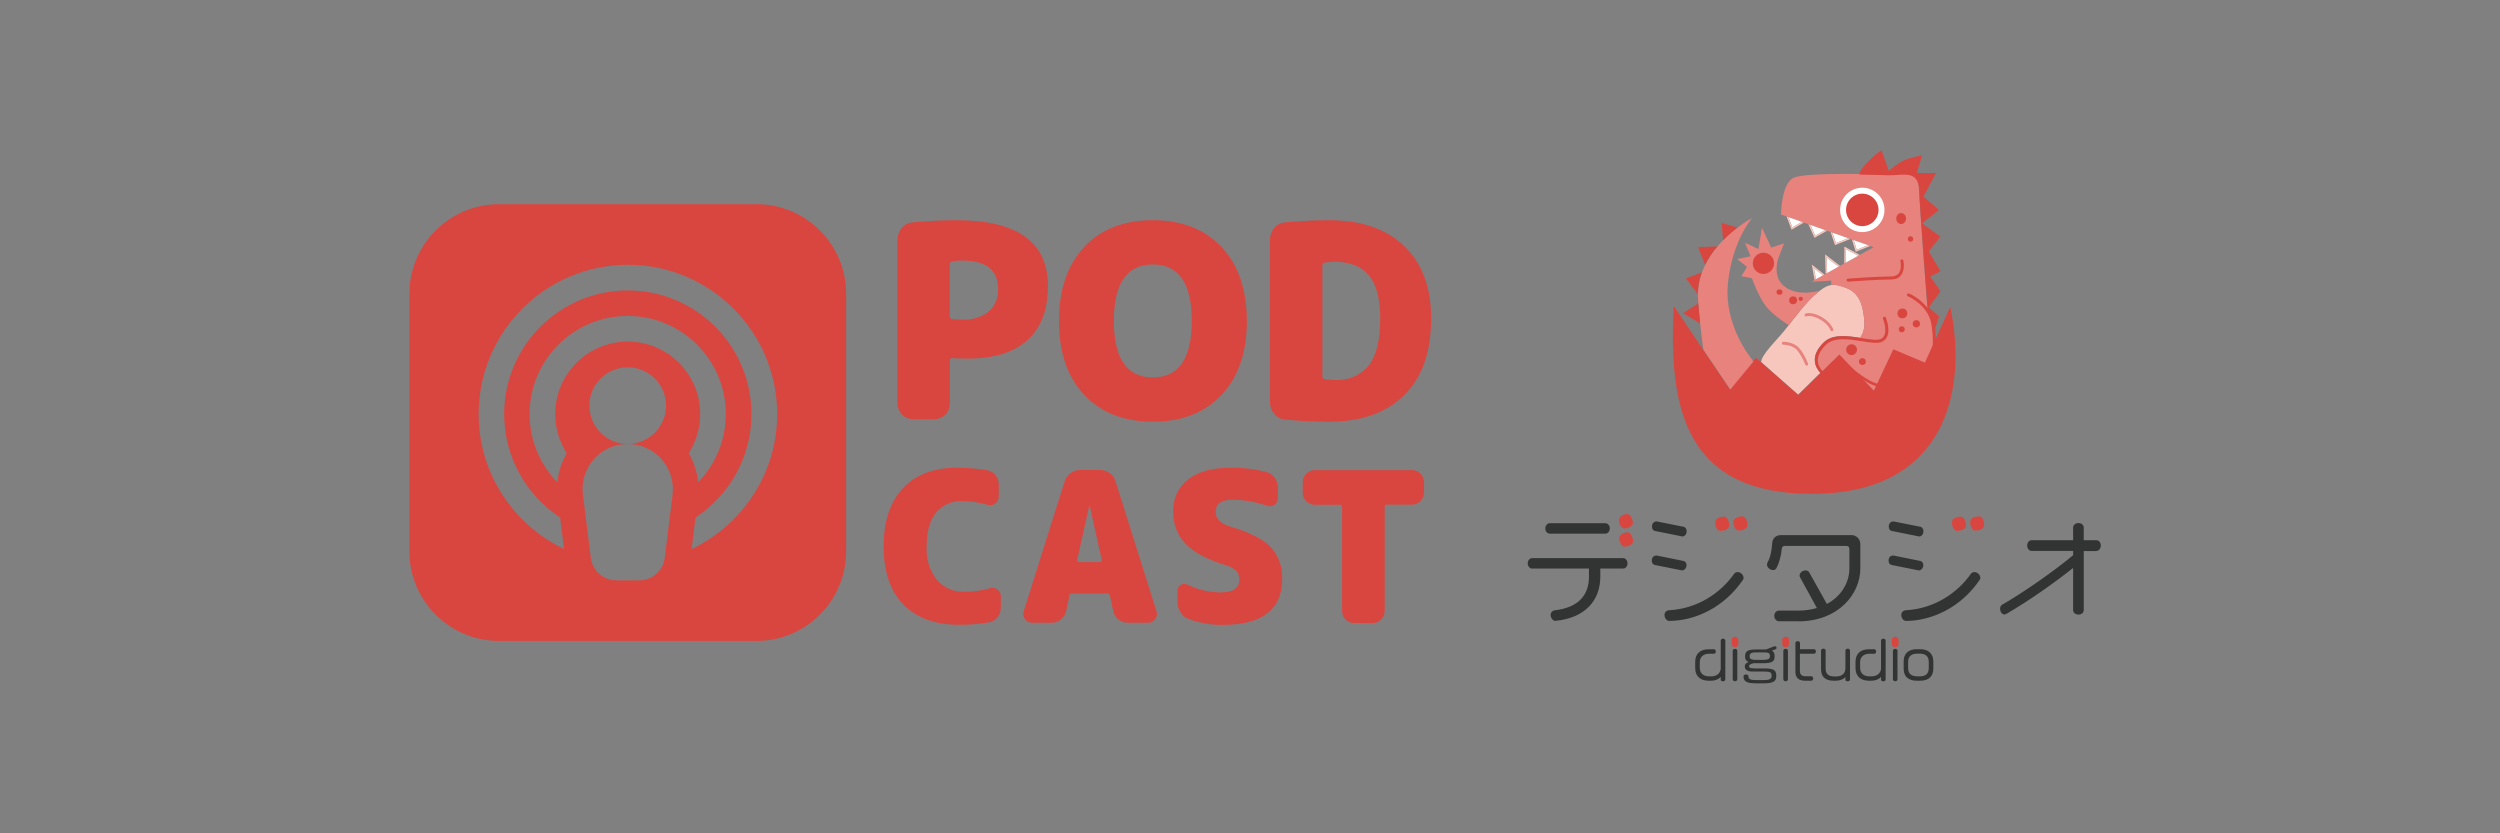 <?xml version="1.0" encoding="UTF-8"?>
<svg id="_ポットキャスト" data-name="ポットキャスト" xmlns="http://www.w3.org/2000/svg" viewBox="0 0 240 80">
  <rect x="0" y="0" width="240" height="80" fill="#808080" stroke="none"/>
  <defs>
    <style>
      .cls-1 {
        fill: #d94640;
      }

      .cls-1, .cls-2, .cls-3, .cls-4, .cls-5 {
        stroke-width: 0px;
      }

      .cls-2 {
        fill: #f7c6bd;
      }

      .cls-3 {
        fill: #e7827d;
      }

      .cls-4 {
        fill: #fff;
      }

      .cls-5 {
        fill: #323333;
      }
    </style>
  </defs>
  <g>
    <g>
      <path class="cls-2" d="M174.77,35.8c-.23-.24-.48-.6-.54-1.06-.08-.61.2-1.24.83-1.86.85-.85,2.28-.64,3.51-.44.12-.15.46-.69.41-1.51-.13-2.42-.96-3.05-2.06-3.42-1.31-.44-1.83.06-2.82.91-.75.64-1.91,2.2-2.39,2.81-.74.95-.95,1.12-1.72,2.01-.55.64-.94,1.22-.91,1.52l3.55,3.13,2.13-2.1Z"/>
      <path class="cls-3" d="M185.46,31.02c-.07-.41-.22-.77-.41-1.08h0s-.75-9.8-.82-11.75-1.5-1.42-2.92-1.42c0,0-7.93-.3-9.13.3s-1.2,3.53-1.2,3.53l8.89,3.13-5.98,3.32s.8-.05,1.9-.11v.41c.34-.05.67.04,1.47.32,1.36.48,1.64,1.97,1.72,3.3.06.98-.47,1.51-.47,1.51l-.07.08c-.89-.14-1.88-.26-2.64,0-.26.09-.5.23-.7.43-1.81,1.81,0,2.98.13,3.07,0,0,0,0,0,0l.22-.26,1.18-1.28c.21.21,1.47,2.31,2.72,3,1.36.75,3.19-.17,4.75-.98,1.57-.82,1.71-3.62,1.36-5.53Z"/>
      <path class="cls-1" d="M184.79,34.81l-3.03-1.28-1.87,3.97-3.31-3.47-3.96,3.89-4.05-3.57-2.5,3.02-5.39-7.99c-.55,10.24,1.36,18.03,13.26,18.03,12.72,0,15-9.7,13.29-17.96l-2.44,5.36Z"/>
      <path class="cls-1" d="M181.64,37.31c-.82,0-1.63-.19-2.32-.58-1.16-.64-2.3-1.69-2.65-2.03l-1.34,1.55-.1-.06s-.88-.53-.99-1.43c-.08-.61.2-1.24.83-1.86.89-.89,2.46-.64,3.72-.43.74.12,1.45.23,1.77.07.83-.41.21-1.92.21-1.93-.03-.07,0-.16.08-.19.07-.03.16,0,.19.08.03.07.72,1.77-.34,2.3-.41.21-1.12.09-1.95-.04-1.26-.2-2.69-.43-3.48.36-.56.56-.81,1.11-.75,1.63.07.59.55,1,.76,1.16l1.38-1.59.11.11s1.37,1.36,2.7,2.09c1.35.74,3.13.72,4.64-.07,1.41-.74,1.66-3.31,1.29-5.38-.32-1.81-2.22-2.62-2.24-2.62-.07-.03-.11-.11-.08-.19.03-.07.11-.11.19-.08.08.03,2.05.87,2.41,2.84.39,2.17.1,4.87-1.44,5.68-.82.43-1.71.64-2.59.64Z"/>
      <path class="cls-1" d="M177.41,27.03c-.07,0-.13-.05-.14-.13,0-.08.05-.15.13-.15.04,0,2.72-.21,4.13-.21.33,0,.58-.1.74-.29.34-.42.17-1.17.17-1.18-.02-.08.03-.15.11-.17.08-.02.15.03.17.11,0,.04.2.89-.23,1.42-.21.27-.53.4-.96.4-1.4,0-4.07.21-4.11.21,0,0,0,0-.01,0Z"/>
      <path class="cls-1" d="M185.15,24.14l1.13-1.42-1.77-1.28,1.63-1.28-1.49-1.28,1.21-2.27h-1.84l.5-1.7s-1.13.21-1.77.5-1.42.99-1.42.99l-.71-1.99s-2.03,1.49-2.12,2.35c1.58.02,2.82.07,2.82.07,1.42,0,2.84-.53,2.92,1.42.07,1.94.82,11.41.82,11.41,0,0,.33.66.41,1.1s.2,1.1.2,1.1l.48-1.49-.99-.85,1.13-1.56-.99-1.42.99-.5-1.13-1.91Z"/>
      <g>
        <polygon class="cls-4" points="179.34 23.54 177.95 23.05 178.24 23.98 179.34 23.54"/>
        <polygon class="cls-4" points="177.19 25.22 178.39 24.55 177.2 23.91 177.19 25.22"/>
        <polygon class="cls-4" points="175.21 22.09 173.79 21.59 174.25 22.63 175.21 22.09"/>
        <polygon class="cls-4" points="177.43 22.87 175.9 22.33 176.25 23.34 177.43 22.87"/>
        <polygon class="cls-4" points="172.99 21.3 171.69 20.85 172.06 21.84 172.99 21.3"/>
        <polygon class="cls-4" points="175.4 26.21 176.5 25.6 175.36 24.72 175.4 26.21"/>
        <polygon class="cls-4" points="174.33 26.8 175.01 26.43 174.13 25.74 174.33 26.8"/>
        <polygon class="cls-2" points="172.06 21.84 171.69 20.85 171.51 20.78 171.99 22.05 173.16 21.37 172.99 21.3 172.06 21.84"/>
        <polygon class="cls-2" points="174.25 22.63 173.79 21.59 173.6 21.52 174.19 22.83 175.39 22.15 175.21 22.09 174.25 22.63"/>
        <polygon class="cls-2" points="176.25 23.34 175.9 22.33 175.73 22.27 176.16 23.53 177.63 22.94 177.43 22.87 176.25 23.34"/>
        <polygon class="cls-2" points="178.24 23.98 177.95 23.05 177.78 22.99 178.15 24.17 179.54 23.61 179.34 23.54 178.24 23.98"/>
        <polygon class="cls-2" points="177.2 23.91 178.39 24.55 178.53 24.47 177.06 23.67 177.05 25.3 177.19 25.22 177.2 23.91"/>
        <polygon class="cls-2" points="175.36 24.72 176.5 25.6 176.64 25.52 175.21 24.42 175.26 26.28 175.4 26.21 175.36 24.72"/>
        <polygon class="cls-2" points="174.13 25.74 175.01 26.43 175.14 26.35 173.93 25.4 174.2 26.88 174.33 26.8 174.13 25.74"/>
      </g>
      <g>
        <path class="cls-3" d="M168.3,34.71l-.1-.2s-2.73-3.21-2.32-7.3c.41-4.09,2.32-6.28,2.32-6.28,0,0-.6.31-1.39.91-.43.32-.91.73-1.39,1.22-.19.19-.37.39-.55.61-.44.52-.84,1.1-1.17,1.76-.12.23-.22.47-.31.72-.24.65-.38,1.35-.39,2.11,0,.2,0,.39.02.6,0,.1.02.19.02.28.06.74.12,1.38.18,1.93.12,1.23.23,2.01.31,2.5l2.58,3.82,2.2-2.66Z"/>
        <path class="cls-1" d="M166.81,21.84l-1.54-.43.15,1.65c.48-.49.96-.89,1.39-1.22Z"/>
        <path class="cls-1" d="M163.01,23.73l.68,1.69c.32-.65.73-1.24,1.17-1.76l-1.85.06Z"/>
        <path class="cls-1" d="M161.85,26.73l1.14,1.52c0-.75.15-1.46.39-2.11l-1.53.59Z"/>
        <path class="cls-1" d="M161.58,30.07l1.63.98c-.06-.55-.11-1.19-.18-1.93l-1.46.95Z"/>
      </g>
      <path class="cls-3" d="M175.86,31.8c-.06,0-.12-.04-.13-.1,0,0-.21-.61-1.07-1.07-.8-.43-1.22-.26-1.22-.26-.07.03-.15,0-.19-.07-.03-.07,0-.15.07-.19.02,0,.54-.23,1.47.27.96.52,1.19,1.21,1.2,1.23.02.07-.02.15-.09.18-.01,0-.03,0-.04,0Z"/>
      <path class="cls-3" d="M173.44,35.1c-.06,0-.11-.04-.13-.09,0,0-.33-.87-.8-1.41-.45-.5-1.3-.51-1.31-.51-.08,0-.14-.06-.14-.14,0-.08.06-.14.14-.14.04,0,.99,0,1.52.61.51.57.84,1.46.85,1.49.03.07-.01.16-.08.18-.02,0-.03,0-.05,0Z"/>
      <path class="cls-3" d="M171.49,27.62c-1.47-.88-.77-2.83-.77-2.83l.55-1.43-1.23.41-.89-1.91-.34,2.05-1.3-.61.55,1.3-1.3.27.96.75-.55.89,1.02.2s.62,1.83,1.43,2.8c.71.84,2.05,1.68,2.12,1.71.06-.13,1.11-1.47,1.96-2.4.54-.59,1.03-.93,1.03-.93,0,0-1.83.6-3.25-.25Z"/>
      <circle class="cls-1" cx="169.29" cy="25.28" r="1.02"/>
      <ellipse class="cls-1" cx="182.51" cy="20.98" rx=".47" ry=".53"/>
      <circle class="cls-1" cx="183.41" cy="22.94" r=".26"/>
      <circle class="cls-1" cx="182.63" cy="30.09" r=".47"/>
      <circle class="cls-1" cx="183.97" cy="31.08" r=".35"/>
      <circle class="cls-1" cx="182.57" cy="31.61" r=".29"/>
      <ellipse class="cls-1" cx="170.83" cy="28.04" rx=".29" ry=".26"/>
      <circle class="cls-1" cx="172.87" cy="28.69" r=".2"/>
      <circle class="cls-1" cx="172.14" cy="28.83" r=".38"/>
      <circle class="cls-1" cx="178.79" cy="34.71" r=".33"/>
      <circle class="cls-1" cx="177.75" cy="33.57" r=".52"/>
      <circle class="cls-4" cx="178.78" cy="20.15" r="2.13"/>
      <circle class="cls-1" cx="178.78" cy="20.15" r="1.56"/>
    </g>
    <g>
      <g>
        <path class="cls-5" d="M155.82,54.58h-2.19v.78c0,2.27-1.44,3.96-4.3,4.24h-.02c-.26,0-.45-.32-.45-.56s.18-.43.38-.45c2.32-.26,3.3-1.48,3.3-3.23v-.78h-5.47c-.19,0-.41-.2-.41-.5s.22-.5.41-.5h8.76c.19,0,.41.19.41.5s-.22.5-.41.5ZM154.13,51.23h-5.37c-.19,0-.41-.19-.41-.5s.22-.5.41-.5h5.37c.19,0,.41.19.41.5s-.22.5-.41.5Z"/>
        <path class="cls-5" d="M161.48,54.76l-2.61-.52c-.16-.03-.3-.17-.3-.42,0-.34.24-.49.41-.49h.06l2.57.52c.18.03.3.19.3.42,0,.28-.24.49-.42.49ZM161.51,51.5s-.03-.01-.06-.01l-2.58-.52c-.16-.03-.28-.18-.28-.42,0-.33.23-.49.41-.49h.06l2.56.51c.18.03.3.22.3.42,0,.3-.19.51-.4.51ZM167.33,55.65c-1.81,2.68-4.61,3.94-7.06,3.96-.33,0-.48-.35-.48-.57,0-.26.2-.44.39-.45,2.81-.16,4.98-1.65,6.3-3.51.07-.1.2-.16.34-.16.28,0,.56.27.56.55,0,.07-.01.15-.05.19Z"/>
        <path class="cls-5" d="M172.62,59.64h-1.85c-.22,0-.44-.22-.44-.52s.23-.5.42-.5h1.83c.68,0,1.28-.09,1.84-.25l-1.61-2.94c-.03-.06-.05-.11-.05-.17,0-.25.25-.5.57-.5.15,0,.28.06.35.18l1.7,3.04c1.42-.76,2.16-2.09,2.16-3.4v-1.85c0-.22-.1-.32-.27-.32h-5.94c-.16,0-.27.11-.28.27-.06.66-.23,1.33-.53,1.89-.05.09-.17.16-.3.16-.3,0-.59-.27-.59-.52,0-.09.02-.17.06-.24.26-.42.39-1.09.44-1.82.03-.48.36-.78.84-.78h6.79c.41,0,.83.34.83.86v2.36c0,2.42-2.09,5.06-5.96,5.06Z"/>
        <path class="cls-5" d="M184.21,54.76l-2.61-.52c-.16-.03-.3-.17-.3-.42,0-.34.24-.49.41-.49h.06l2.57.52c.18.03.3.19.3.42,0,.28-.24.49-.42.49ZM184.24,51.5s-.03-.01-.06-.01l-2.58-.52c-.16-.03-.28-.18-.28-.42,0-.33.23-.49.41-.49h.06l2.56.51c.18.03.3.22.3.42,0,.3-.19.51-.4.51ZM190.06,55.65c-1.81,2.68-4.61,3.94-7.06,3.96-.33,0-.48-.35-.48-.57,0-.26.2-.44.39-.45,2.81-.16,4.98-1.65,6.3-3.51.07-.1.2-.16.34-.16.28,0,.56.27.56.55,0,.07-.01.15-.05.19Z"/>
        <path class="cls-5" d="M201.27,52.9h-1.23v5.69c0,.2-.2.41-.51.41s-.51-.2-.51-.41v-4.07c-1.8,1.43-4.14,3.09-6.4,4.41-.06.03-.13.06-.19.06-.22,0-.42-.23-.42-.55,0-.19.08-.32.18-.38,2.26-1.3,5.08-3.31,6.83-4.76v-.41h-3.99c-.2,0-.42-.2-.42-.52s.22-.51.42-.51h3.99v-1.23c0-.2.2-.42.51-.42s.51.22.51.42v1.23h1.23c.19,0,.41.2.41.51s-.22.52-.41.52Z"/>
      </g>
      <path class="cls-1" d="M155.96,50.73c-.38,0-.55-.58-.55-.82,0-.36.53-.56.8-.56.34,0,.55.6.55.84,0,.38-.6.55-.8.55Z"/>
      <path class="cls-1" d="M155.98,52.48c-.36,0-.55-.6-.55-.82,0-.36.55-.56.82-.56.32,0,.53.6.53.84,0,.36-.6.55-.8.55Z"/>
      <path class="cls-1" d="M165.19,50.97c-.39,0-.53-.48-.53-.82,0-.36.41-.55.84-.55.37,0,.51.53.51.85,0,.37-.55.51-.82.51Z"/>
      <path class="cls-1" d="M166.94,50.94c-.39,0-.53-.49-.53-.84s.41-.53.85-.53c.36,0,.49.53.49.84,0,.38-.53.53-.82.53Z"/>
      <path class="cls-1" d="M187.92,50.97c-.39,0-.53-.48-.53-.82,0-.36.41-.55.84-.55.37,0,.51.53.51.85,0,.37-.55.51-.82.51Z"/>
      <path class="cls-1" d="M189.67,50.94c-.39,0-.53-.49-.53-.84s.41-.53.85-.53c.36,0,.49.53.49.84,0,.38-.53.53-.82.53Z"/>
    </g>
    <g>
      <g>
        <path class="cls-5" d="M165.41,65.4c-.13,0-.22-.04-.22-.13v-.28c-.22.23-.54.36-.93.36h-.23c-.8,0-1.29-.44-1.29-1.2v-.61c0-.8.49-1.21,1.29-1.21h.52c.08,0,.17.09.17.22s-.09.21-.17.21h-.48c-.51,0-.89.28-.89.82v.53c0,.53.36.82.89.82h.2c.48,0,.86-.24.92-.72v-2.72c0-.08.09-.18.22-.18s.22.1.22.18v3.74c0,.09-.09.18-.22.18Z"/>
        <path class="cls-5" d="M166.56,65.4c-.13,0-.22-.09-.22-.18v-2.75c0-.08.09-.18.22-.18s.22.09.22.18v2.75c0,.09-.08.18-.22.18Z"/>
        <path class="cls-5" d="M170.44,62.33l-.34.13c.18.09.26.25.26.5v.11c0,.38-.19.6-1.07.6h-.68c-.1,0-.19,0-.27,0-.36.08-.43.19-.43.27,0,.13.04.23.58.23h.84c.85,0,1.19.11,1.19.66v.08c0,.44-.2.69-1.19.69h-.76c-.93,0-1.19-.21-1.19-.66v-.03c0-.09.1-.16.25-.16.12,0,.21.08.22.14v.06c0,.25.24.34.7.34h.8c.49,0,.72-.11.72-.36v-.13c0-.28-.23-.33-.75-.33h-1.06c-.58,0-.76-.22-.76-.49,0-.11.02-.3.37-.42-.23-.1-.34-.26-.34-.48v-.11c0-.41.23-.62.98-.62h.87c.05,0,.11,0,.16,0l.76-.29s.06-.02.1-.02c.08,0,.15.05.15.14,0,.09-.04.13-.1.16ZM169.91,62.95c0-.26-.17-.32-.55-.32h-.84c-.43,0-.55.14-.55.32v.11c0,.19.17.29.64.29h.66c.46,0,.64-.12.64-.29v-.11Z"/>
        <path class="cls-5" d="M171.42,65.4c-.13,0-.22-.09-.22-.18v-2.75c0-.08.09-.18.22-.18s.22.09.22.18v2.75c0,.09-.08.18-.22.18Z"/>
        <path class="cls-5" d="M174.14,62.76h-1.35v1.63c0,.38.18.53.58.53h.52c.08,0,.18.09.18.22s-.1.21-.18.21h-.59c-.66,0-.94-.31-.94-.87v-2.75c0-.08.08-.18.22-.18s.22.09.22.18v.59h1.35c.08,0,.18.09.18.22s-.09.22-.18.22Z"/>
        <path class="cls-5" d="M177.38,65.4c-.13,0-.22-.04-.22-.13v-.27c-.22.22-.53.35-.94.35h-.17c-.86,0-1.23-.4-1.23-1.14v-1.76c0-.09.08-.18.22-.18s.22.09.22.18v1.73c0,.51.27.76.85.76h.14c.61,0,.91-.3.91-.81v-1.68c0-.08.08-.18.22-.18s.22.09.22.18v2.78c0,.09-.08.18-.22.18Z"/>
        <path class="cls-5" d="M180.8,65.4c-.13,0-.22-.04-.22-.13v-.28c-.22.23-.54.36-.93.36h-.23c-.8,0-1.29-.44-1.29-1.2v-.61c0-.8.49-1.21,1.29-1.21h.52c.08,0,.17.09.17.22s-.09.21-.17.21h-.48c-.51,0-.89.28-.89.82v.53c0,.53.36.82.89.82h.2c.48,0,.86-.24.92-.72v-2.72c0-.08.09-.18.22-.18s.22.1.22.18v3.74c0,.09-.09.18-.22.18Z"/>
        <path class="cls-5" d="M181.94,65.4c-.13,0-.22-.09-.22-.18v-2.75c0-.08.09-.18.22-.18s.22.09.22.18v2.75c0,.09-.08.18-.22.18Z"/>
        <path class="cls-5" d="M184.32,65.35h-.28c-.84,0-1.29-.39-1.29-1.17v-.68c0-.76.46-1.18,1.29-1.18h.28c.76,0,1.28.39,1.28,1.18v.68c0,.78-.47,1.17-1.28,1.17ZM185.16,63.54c0-.54-.31-.79-.88-.79h-.2c-.61,0-.9.27-.9.79v.6c0,.54.32.79.9.79h.2c.57,0,.88-.24.88-.79v-.6Z"/>
      </g>
      <path class="cls-1" d="M166.56,62.13c-.19,0-.32-.13-.32-.26v-.49c0-.12.13-.25.32-.25s.32.13.32.25v.49c0,.13-.13.26-.32.26Z"/>
      <path class="cls-1" d="M171.42,62.13c-.19,0-.32-.13-.32-.26v-.49c0-.12.13-.25.32-.25s.32.13.32.25v.49c0,.13-.13.26-.32.26Z"/>
      <path class="cls-1" d="M181.94,62.13c-.19,0-.32-.13-.32-.26v-.49c0-.12.13-.25.32-.25s.32.13.32.25v.49c0,.13-.13.26-.32.26Z"/>
    </g>
  </g>
  <g id="_レイヤー_2" data-name="レイヤー 2">
    <g id="_レイヤー_1-2" data-name="レイヤー 1-2">
      <path class="cls-1" d="M91.83,21.14c5.85,0,8.77,2.11,8.77,6.32,0,2.29-.66,4.02-1.97,5.2s-3.24,1.77-5.77,1.77c-.38,0-.86-.02-1.44-.05-.16,0-.23.07-.23.21v4.18c-.01.81-.66,1.46-1.47,1.47h-2.09c-.39,0-.76-.16-1.03-.44-.28-.27-.44-.64-.44-1.03v-15.77c0-.41.14-.8.41-1.11.25-.32.63-.51,1.03-.54,1.46-.14,2.87-.21,4.23-.21ZM92.34,30.68c.93.06,1.84-.21,2.58-.77.62-.56.95-1.36.9-2.19,0-1.81-1.16-2.71-3.48-2.71-.32,0-.64.03-.95.08-.13.03-.22.15-.21.28v5c0,.13.08.24.21.26.41.04.73.05.95.05Z"/>
      <path class="cls-1" d="M104.07,23.72c1.62-1.72,3.82-2.58,6.6-2.58s4.99.86,6.6,2.58c1.62,1.72,2.42,4.08,2.43,7.09,0,3.01-.81,5.37-2.42,7.09-1.62,1.72-3.82,2.58-6.6,2.58-2.79,0-4.99-.86-6.6-2.58-1.62-1.72-2.42-4.08-2.42-7.09s.81-5.37,2.42-7.09ZM106.93,30.81c0,3.61,1.25,5.42,3.74,5.42,2.49,0,3.74-1.81,3.74-5.42,0-3.61-1.25-5.42-3.74-5.42s-3.74,1.81-3.74,5.42Z"/>
      <path class="cls-1" d="M127.59,21.14c3.09,0,5.5.83,7.22,2.49s2.58,3.97,2.58,6.93c0,3.22-.86,5.68-2.59,7.38-1.73,1.7-4.13,2.55-7.21,2.55-1.36,0-2.77-.07-4.23-.21-.4-.03-.78-.23-1.03-.54-.27-.31-.41-.7-.41-1.11v-15.63c0-.41.14-.8.41-1.11.25-.32.63-.51,1.03-.54,1.47-.14,2.88-.21,4.24-.21ZM128.11,36.48c1.26.09,2.48-.43,3.29-1.39.73-.93,1.1-2.44,1.1-4.54,0-1.89-.37-3.27-1.1-4.13s-1.83-1.29-3.29-1.29c-.32,0-.64.03-.95.08-.13.02-.22.13-.21.26v10.65c-.01.13.07.26.21.28.32.05.63.08.95.08Z"/>
      <path class="cls-1" d="M95.02,56.47c.25-.08.52-.04.73.12.22.15.34.4.33.66v1.09c0,.33-.11.66-.31.92-.2.26-.49.44-.81.48-.96.16-1.92.25-2.89.24-2.28,0-4.05-.64-5.33-1.93-1.27-1.29-1.91-3.16-1.91-5.61,0-2.4.62-4.25,1.85-5.57,1.23-1.31,2.96-1.97,5.19-1.97.97,0,1.94.08,2.89.24.32.05.62.22.81.48.21.26.32.59.31.92v1.13c0,.27-.12.52-.33.67-.21.16-.48.21-.73.13-.8-.24-1.62-.36-2.45-.36-.96-.05-1.89.36-2.51,1.1-.6.73-.9,1.81-.9,3.23-.08,1.16.27,2.31.98,3.23.66.76,1.63,1.18,2.63,1.14.83,0,1.66-.11,2.45-.34Z"/>
      <path class="cls-1" d="M107.09,46.2l3.94,12.5c.08.25.03.53-.13.74-.15.22-.41.35-.67.34h-1.97c-.33,0-.64-.11-.89-.31-.25-.2-.43-.48-.49-.79l-.34-1.55c-.02-.1-.1-.17-.2-.16h-3.44c-.13,0-.21.05-.22.16l-.34,1.55c-.06.32-.24.6-.49.79-.25.21-.57.32-.89.31h-1.89c-.27,0-.52-.12-.67-.34-.16-.21-.21-.49-.13-.74l3.94-12.5c.09-.32.29-.59.55-.78.27-.2.6-.31.93-.3h1.93c.33,0,.65.1.91.3.27.19.47.47.57.78ZM103.55,53.96h2.09s.08-.02.11-.05c.03-.03.04-.07.03-.11l-1.17-5.25s0-.02-.02-.02c0,0,0,0,0,0-.01,0-.02,0-.02.02,0,0,0,0,0,0l-1.17,5.25s0,.08.03.11c.03.03.07.05.11.05Z"/>
      <path class="cls-1" d="M118.06,50.54c1.88.55,3.18,1.21,3.92,1.97.76.83,1.16,1.93,1.11,3.06,0,2.95-1.91,4.42-5.73,4.42-1.13.02-2.26-.19-3.32-.6-.31-.12-.57-.35-.73-.64-.18-.3-.27-.65-.27-1.01v-1.03c-.01-.23.11-.45.32-.56.2-.12.45-.13.66-.02.98.48,2.05.73,3.14.74,1.21,0,1.81-.4,1.81-1.21.02-.31-.08-.62-.28-.86-.29-.26-.65-.45-1.03-.54-1.78-.55-3.07-1.24-3.85-2.06-.78-.82-1.21-1.93-1.18-3.07-.05-1.2.47-2.35,1.42-3.1.94-.75,2.32-1.13,4.11-1.13,1.16-.02,2.32.13,3.44.42.32.09.6.3.78.57.2.28.3.61.3.96v.98c0,.25-.12.49-.33.63-.21.15-.49.19-.73.09-1.05-.36-2.15-.56-3.26-.58-1.1,0-1.65.38-1.65,1.15,0,.67.45,1.14,1.35,1.41Z"/>
      <path class="cls-1" d="M135.56,45.12c.63.01,1.13.52,1.15,1.15v1.03c-.01.63-.52,1.13-1.15,1.15h-2.45c-.09-.01-.17.05-.18.14,0,.02,0,.03,0,.05v10.03c0,.3-.12.59-.33.8-.2.22-.49.34-.79.34h-1.85c-.3,0-.59-.12-.79-.34-.21-.21-.33-.5-.33-.8v-10.03c.01-.09-.05-.17-.14-.18-.01,0-.03,0-.04,0h-2.45c-.63-.01-1.13-.52-1.15-1.15v-1.03c.01-.63.52-1.13,1.15-1.15h9.37Z"/>
    </g>
  </g>
  <path class="cls-1" d="M72.63,19.6h-24.73c-4.74,0-8.6,3.86-8.6,8.6v24.73c0,4.74,3.86,8.6,8.6,8.6h24.73c4.74,0,8.6-3.86,8.6-8.6v-24.73c0-4.74-3.86-8.6-8.6-8.6ZM64.57,47.49l-.76,6.07c-.15,1.23-1.2,2.15-2.44,2.15h-2.21c-1.24,0-2.28-.92-2.44-2.15l-.76-6.07c-.32-2.59,1.69-4.87,4.3-4.87-2.03,0-3.68-1.65-3.68-3.68s1.65-3.68,3.68-3.68,3.68,1.65,3.68,3.68-1.65,3.68-3.68,3.68c2.61,0,4.63,2.29,4.3,4.87ZM60.26,32.79c-3.84,0-6.96,3.12-6.96,6.96,0,1.38.41,2.67,1.11,3.76-.5.85-.81,1.81-.91,2.79-1.64-1.7-2.66-4-2.66-6.55,0-5.19,4.22-9.42,9.42-9.42s9.42,4.22,9.42,9.42c0,2.54-1.01,4.85-2.66,6.55-.1-.98-.4-1.94-.91-2.79.7-1.08,1.11-2.37,1.11-3.76,0-3.84-3.12-6.96-6.96-6.96ZM66.39,52.7l.38-3.02c3.23-2.12,5.37-5.78,5.37-9.93,0-6.55-5.33-11.87-11.87-11.87s-11.87,5.33-11.87,11.87c0,4.15,2.14,7.8,5.37,9.93l.38,3.02c-4.84-2.3-8.2-7.24-8.2-12.95,0-7.9,6.43-14.33,14.33-14.33s14.33,6.43,14.33,14.33c0,5.71-3.36,10.65-8.2,12.95Z"/>
</svg>